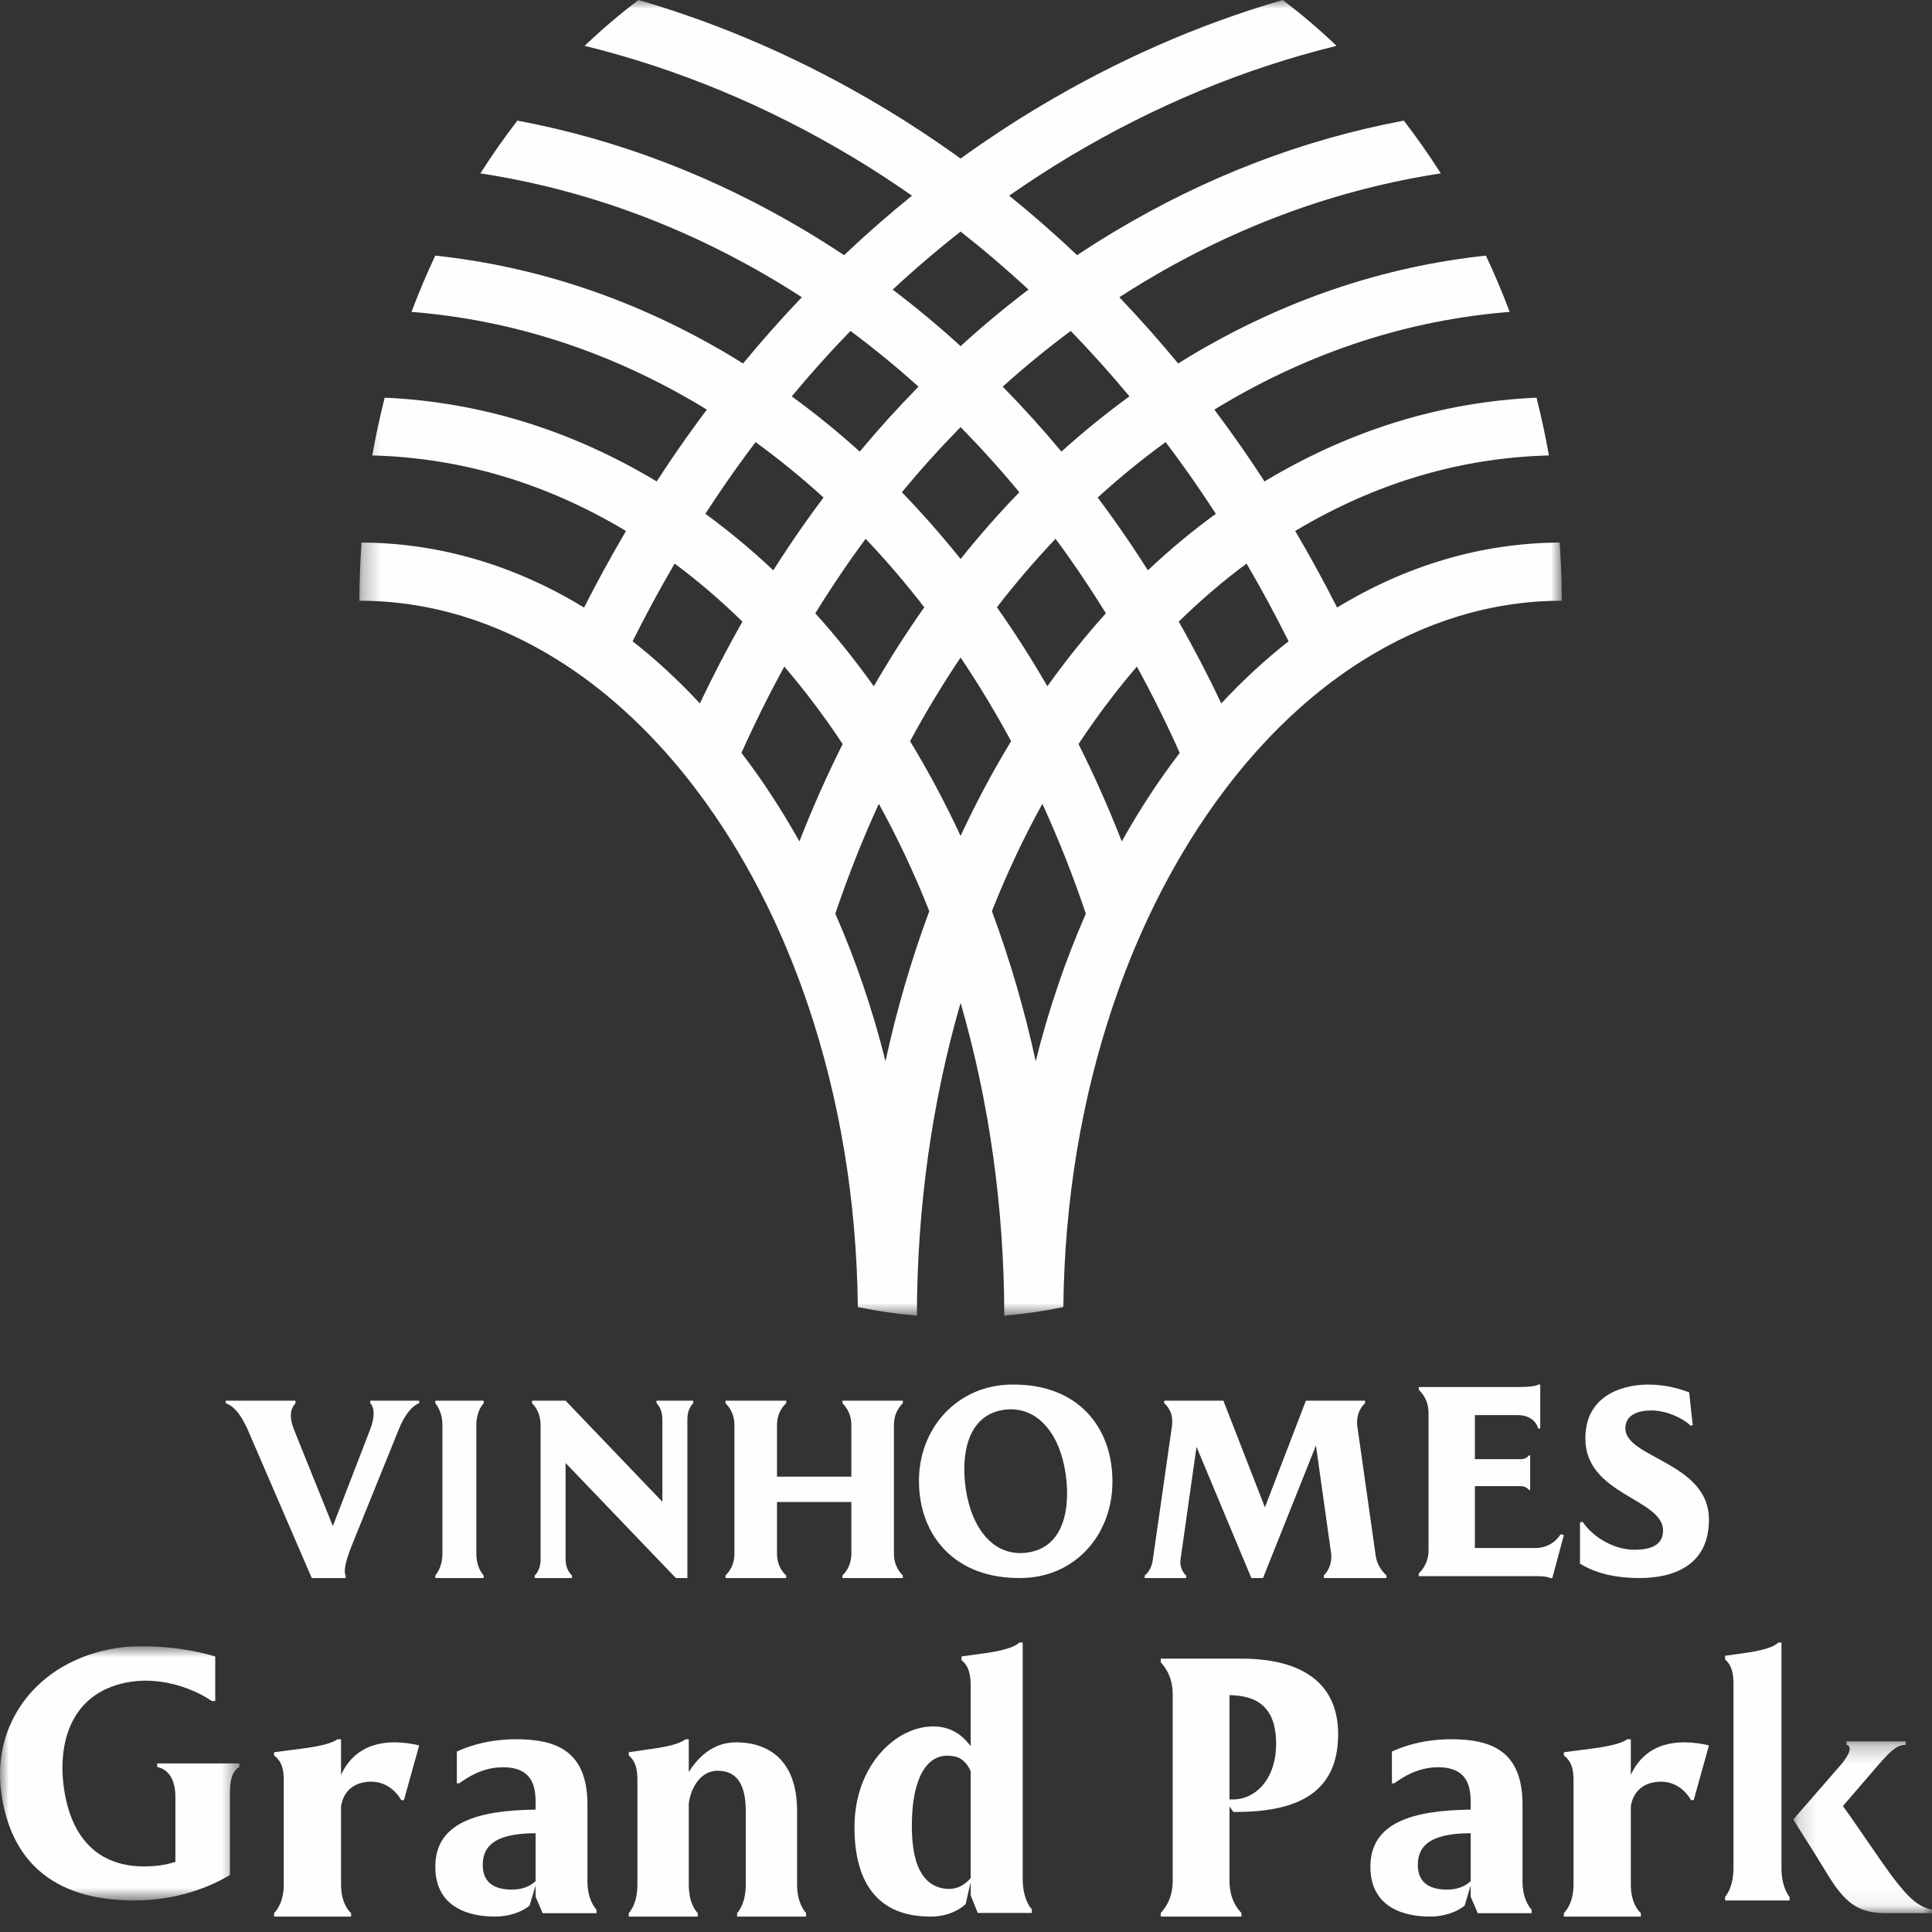 <?xml version="1.0" encoding="UTF-8"?> <svg xmlns="http://www.w3.org/2000/svg" width="109" height="109" viewBox="0 0 109 109" fill="none"><rect x="0" y="0" width="109" height="109" fill="#333333" stroke="none"/><mask id="mask0" maskUnits="userSpaceOnUse" x="20" y="0" width="69" height="75"><path fill-rule="evenodd" clip-rule="evenodd" d="M20.276 0H88.114V74.227H20.276V0Z" fill="white"></path></mask><g mask="url(#mask0)"><path fill-rule="evenodd" clip-rule="evenodd" d="M65.707 43.631C64.842 44.853 64.036 46.136 63.289 47.471C62.553 45.589 61.74 43.755 60.849 41.978C61.113 41.58 61.38 41.185 61.654 40.798C62.448 39.676 63.278 38.612 64.14 37.605C65.005 39.185 65.812 40.81 66.559 42.476C66.271 42.854 65.986 43.237 65.707 43.631ZM58.432 59.872C57.798 56.954 56.97 54.123 55.962 51.405C56.795 49.302 57.744 47.278 58.808 45.35C59.725 47.35 60.545 49.42 61.262 51.548C60.106 54.18 59.159 56.968 58.432 59.872ZM49.958 59.872C49.232 56.968 48.284 54.181 47.127 51.548C47.845 49.42 48.665 47.35 49.582 45.35C50.646 47.278 51.596 49.302 52.429 51.405C51.42 54.123 50.592 56.955 49.958 59.872ZM42.683 43.631C42.404 43.237 42.119 42.854 41.831 42.476C42.578 40.81 43.385 39.185 44.25 37.605C45.112 38.612 45.941 39.676 46.736 40.798C47.01 41.185 47.277 41.58 47.541 41.978C46.65 43.755 45.837 45.589 45.101 47.471C44.353 46.137 43.548 44.853 42.683 43.631ZM35.69 36.181C36.436 34.687 37.226 33.224 38.062 31.797C39.39 32.782 40.666 33.875 41.886 35.072C41.034 36.572 40.234 38.11 39.486 39.685C38.277 38.383 37.009 37.213 35.69 36.181ZM41.389 26.632C41.795 26.059 42.208 25.499 42.627 24.943C43.95 25.903 45.228 26.946 46.46 28.07C46.116 28.529 45.777 28.993 45.443 29.465C44.816 30.349 44.213 31.255 43.628 32.176C42.401 31.018 41.122 29.955 39.795 28.988C40.312 28.19 40.843 27.404 41.389 26.632ZM47.981 18.671C49.301 19.651 50.581 20.699 51.819 21.815C50.675 22.979 49.571 24.2 48.506 25.478C47.272 24.364 45.991 23.325 44.669 22.362C45.736 21.079 46.84 19.848 47.981 18.671ZM54.195 13.065C55.51 14.098 56.788 15.189 58.027 16.339C56.709 17.336 55.433 18.402 54.195 19.527C52.957 18.402 51.681 17.336 50.363 16.339C51.602 15.189 52.88 14.098 54.195 13.065ZM63.721 22.362C62.398 23.325 61.118 24.364 59.884 25.478C58.819 24.2 57.714 22.979 56.572 21.815C57.809 20.699 59.089 19.651 60.409 18.671C61.55 19.848 62.654 21.079 63.721 22.362ZM56.244 34.262C57.298 32.898 58.401 31.609 59.552 30.398C59.785 30.714 60.017 31.031 60.246 31.354C60.992 32.409 61.707 33.492 62.393 34.601C61.237 35.882 60.136 37.256 59.091 38.718C58.202 37.18 57.254 35.693 56.244 34.262ZM54.195 37.097C55.214 38.609 56.163 40.186 57.045 41.816C56.005 43.524 55.055 45.31 54.195 47.163C53.335 45.31 52.385 43.524 51.345 41.816C52.227 40.186 53.176 38.609 54.195 37.097ZM54.195 31.539C53.136 30.214 52.031 28.958 50.882 27.773C51.944 26.485 53.05 25.261 54.195 24.096C55.339 25.261 56.446 26.485 57.508 27.773C56.358 28.958 55.254 30.214 54.195 31.539ZM48.144 31.354C48.373 31.031 48.605 30.714 48.838 30.398C49.989 31.609 51.092 32.898 52.146 34.262C51.136 35.693 50.188 37.18 49.299 38.718C48.254 37.256 47.153 35.882 45.997 34.601C46.682 33.492 47.398 32.409 48.144 31.354ZM67 26.632C67.547 27.404 68.077 28.19 68.595 28.988C67.268 29.955 65.988 31.018 64.762 32.176C64.177 31.255 63.573 30.349 62.947 29.465C62.613 28.993 62.273 28.529 61.93 28.07C63.161 26.946 64.44 25.903 65.763 24.943C66.181 25.498 66.595 26.059 67 26.632ZM72.7 36.181C71.381 37.213 70.113 38.383 68.904 39.685C68.156 38.11 67.356 36.572 66.504 35.072C67.724 33.874 69 32.782 70.329 31.797C71.164 33.224 71.954 34.687 72.7 36.181ZM70.37 42.98C71.553 41.594 72.814 40.341 74.145 39.241C75.026 38.514 75.938 37.855 76.875 37.265C80.32 35.098 84.121 33.892 88.114 33.892C88.111 32.787 88.07 31.693 87.993 30.61C83.591 30.633 79.338 31.896 75.438 34.278C74.692 32.807 73.903 31.366 73.073 29.958C73.088 29.949 73.104 29.939 73.119 29.929C77.614 27.243 82.411 25.822 87.387 25.696C87.192 24.591 86.957 23.504 86.687 22.436C81.355 22.674 76.224 24.242 71.417 27.116C71.391 27.131 71.367 27.147 71.341 27.163C70.809 26.343 70.264 25.536 69.702 24.742C69.312 24.19 68.914 23.648 68.512 23.112C68.629 23.04 68.745 22.965 68.864 22.895C74.001 19.824 79.476 18.05 85.174 17.596C84.765 16.511 84.317 15.453 83.832 14.421C78.012 15.043 72.421 16.937 67.161 20.081C66.928 20.22 66.699 20.365 66.469 20.508C65.4 19.211 64.293 17.966 63.151 16.77C63.633 16.459 64.117 16.154 64.607 15.861C69.888 12.704 75.476 10.671 81.287 9.782C80.632 8.75 79.935 7.757 79.201 6.805C73.535 7.867 68.08 9.954 62.905 13.047C62.183 13.479 61.473 13.931 60.77 14.397C59.53 13.222 58.251 12.102 56.935 11.039C58.051 10.263 59.188 9.522 60.351 8.826C65.161 5.951 70.195 3.868 75.406 2.586C74.436 1.661 73.421 0.796 72.367 0C67.637 1.374 63.053 3.38 58.649 6.013C57.124 6.924 55.64 7.904 54.195 8.946C52.749 7.904 51.266 6.924 49.741 6.013C45.337 3.38 40.753 1.374 36.023 0C34.968 0.796 33.955 1.661 32.984 2.586C38.195 3.868 43.228 5.951 48.039 8.826C49.202 9.522 50.339 10.263 51.454 11.039C50.139 12.102 48.86 13.222 47.62 14.397C46.917 13.931 46.207 13.479 45.485 13.047C40.309 9.953 34.855 7.867 29.189 6.805C28.455 7.757 27.759 8.75 27.103 9.782C32.914 10.671 38.502 12.704 43.783 15.861C44.273 16.154 44.758 16.459 45.239 16.769C44.097 17.966 42.99 19.211 41.921 20.508C41.691 20.365 41.461 20.22 41.229 20.081C35.969 16.937 30.378 15.043 24.558 14.421C24.073 15.453 23.625 16.511 23.216 17.596C28.914 18.05 34.388 19.824 39.527 22.895C39.645 22.965 39.761 23.04 39.878 23.112C39.476 23.648 39.078 24.191 38.688 24.742C38.126 25.536 37.581 26.343 37.049 27.163C37.024 27.147 36.999 27.131 36.973 27.116C32.166 24.242 27.035 22.674 21.703 22.436C21.433 23.504 21.198 24.591 21.003 25.696C25.979 25.822 30.776 27.243 35.271 29.929C35.286 29.939 35.302 29.949 35.317 29.958C34.487 31.366 33.698 32.807 32.952 34.278C29.051 31.896 24.799 30.633 20.397 30.61C20.321 31.693 20.279 32.787 20.276 33.892C24.27 33.892 28.07 35.098 31.515 37.265C32.452 37.855 33.364 38.514 34.245 39.242C35.575 40.341 36.837 41.594 38.02 42.98C38.836 43.936 39.612 44.957 40.349 46.036C41.545 47.79 42.633 49.699 43.593 51.741C44.343 53.336 45.016 55.012 45.604 56.758C47.34 61.909 48.336 67.667 48.397 73.744C48.407 73.746 48.419 73.749 48.43 73.751C49.505 73.97 50.598 74.129 51.705 74.225C51.713 74.225 51.722 74.226 51.73 74.227C51.74 68.098 52.588 62.131 54.195 56.578C55.803 62.131 56.65 68.098 56.66 74.227C56.668 74.226 56.677 74.225 56.685 74.225C57.792 74.129 58.885 73.97 59.96 73.751C59.971 73.749 59.982 73.746 59.993 73.744C60.054 67.667 61.05 61.909 62.786 56.758C63.374 55.012 64.046 53.336 64.797 51.741C65.757 49.699 66.845 47.79 68.042 46.035C68.777 44.957 69.555 43.936 70.37 42.98Z" fill="#FEFEFE"></path></g><mask id="mask1" maskUnits="userSpaceOnUse" x="0" y="92" width="14" height="16"><path fill-rule="evenodd" clip-rule="evenodd" d="M0 92.883H13.505V107.222H0V92.883Z" fill="white"></path></mask><g mask="url(#mask1)"><path fill-rule="evenodd" clip-rule="evenodd" d="M8.87 99.687C9.482 99.825 9.896 100.359 9.896 101.388V105.047C9.442 105.185 9.009 105.264 8.594 105.284C5.734 105.482 3.978 103.88 3.584 100.715C3.268 98.104 4.136 95.375 7.391 94.88C9.245 94.604 11.04 95.336 11.947 95.968H12.144V93.457C11.198 93.16 9.659 92.883 8.18 92.883C7.786 92.883 7.43 92.883 7.016 92.923C2.341 93.437 -0.499 97.036 0.073 101.15C0.585 104.868 2.874 107.222 7.588 107.222C9.975 107.222 11.888 106.451 12.973 105.778V101.091C12.973 100.201 13.23 99.845 13.505 99.687V99.489H8.87V99.687Z" fill="#FEFEFE"></path></g><path fill-rule="evenodd" clip-rule="evenodd" d="M19.241 100.134V98.125H19.031C18.905 98.241 18.402 98.493 16.932 98.666L15.463 98.859V99.033C15.589 99.168 16.009 99.381 16.009 100.404V106.315C16.009 107.339 15.589 107.802 15.463 107.937V108.13H19.808V107.937C19.661 107.802 19.241 107.339 19.241 106.315V101.911C19.367 101.08 19.955 100.52 20.941 100.52C21.76 100.52 22.327 101.023 22.642 101.563H22.788L23.649 98.473C23.271 98.376 22.725 98.299 22.264 98.299C20.501 98.299 19.661 99.226 19.241 100.134Z" fill="#FEFEFE"></path><path fill-rule="evenodd" clip-rule="evenodd" d="M30.218 106.126C29.913 106.435 29.439 106.608 28.888 106.608C27.825 106.608 27.236 106.164 27.236 105.22C27.236 104.294 27.73 103.427 30.218 103.427V106.126ZM33.142 101.807C33.142 98.78 31.376 98.125 29.116 98.125C27.331 98.125 26.154 98.645 25.774 98.819V100.612H25.907C26.363 100.284 27.217 99.705 28.375 99.705C30.218 99.705 30.218 101.055 30.218 101.807V102.096C26.97 102.135 24.559 102.809 24.559 105.316C24.559 107.687 26.572 108.13 27.92 108.13C28.717 108.13 29.42 107.88 29.875 107.514L30.218 106.376V107.013L30.616 107.938H33.655V107.745C33.541 107.61 33.142 107.148 33.142 106.126V101.807Z" fill="#FEFEFE"></path><path fill-rule="evenodd" clip-rule="evenodd" d="M44.971 102.182C44.971 99.227 43.279 98.299 41.529 98.299C40.194 98.299 39.348 99.188 38.859 99.98V98.125H38.671C38.539 98.242 38.106 98.493 36.79 98.666L35.474 98.859V99.033C35.587 99.168 35.962 99.381 35.962 100.404V106.315C35.962 107.339 35.587 107.802 35.474 107.937V108.13H39.367V107.937C39.235 107.802 38.859 107.339 38.859 106.315V101.737C38.991 100.791 39.573 99.902 40.477 99.902C41.492 99.902 42.075 100.559 42.075 102.182V106.315C42.075 107.339 41.699 107.802 41.586 107.937V108.13H45.479V107.937C45.366 107.802 44.971 107.339 44.971 106.315V102.182Z" fill="#FEFEFE"></path><path fill-rule="evenodd" clip-rule="evenodd" d="M54.764 105.96C54.383 106.394 53.944 106.621 53.334 106.559C51.772 106.373 51.334 104.616 51.467 102.28C51.6 100.171 52.382 98.725 53.944 99.117C54.326 99.221 54.593 99.552 54.764 99.923V105.96ZM57.699 92.668H57.508C57.375 92.812 56.937 93.081 55.602 93.267L54.249 93.453V93.66C54.383 93.805 54.764 94.011 54.764 95.107V98.518C54.383 98.001 53.754 97.402 52.648 97.402C50.552 97.402 48.208 99.593 48.208 103.087C48.208 106.27 49.561 108.131 52.496 108.131C53.506 108.131 54.173 107.717 54.478 107.428L54.764 106.187V106.932L55.164 107.924H58.214V107.717C58.08 107.573 57.699 107.077 57.699 105.981V92.668Z" fill="#FEFEFE"></path><path fill-rule="evenodd" clip-rule="evenodd" d="M69.583 101.52H69.366V95.637C70.888 95.657 71.996 96.281 71.996 98.381C71.996 100.398 70.809 101.52 69.583 101.52ZM70.038 93.578H65.49V93.786C65.608 93.931 66.162 94.472 66.162 95.595V106.115C66.162 107.238 65.608 107.778 65.49 107.924V108.132H70.038V107.924C69.9 107.778 69.366 107.238 69.366 106.115V101.915L69.584 102.227H69.722C73.202 102.227 75.496 101.146 75.496 97.84C75.496 94.93 73.42 93.578 70.038 93.578Z" fill="#FEFEFE"></path><path fill-rule="evenodd" clip-rule="evenodd" d="M82.974 106.126C82.67 106.435 82.195 106.608 81.644 106.608C80.581 106.608 79.992 106.164 79.992 105.22C79.992 104.294 80.486 103.427 82.974 103.427V106.126ZM85.898 101.807C85.898 98.78 84.132 98.125 81.872 98.125C80.087 98.125 78.91 98.645 78.53 98.819V100.612H78.663C79.119 100.284 79.973 99.705 81.132 99.705C82.974 99.705 82.974 101.055 82.974 101.807V102.096C79.726 102.135 77.315 102.809 77.315 105.316C77.315 107.687 79.328 108.13 80.676 108.13C81.474 108.13 82.176 107.88 82.632 107.514L82.974 106.376V107.013L83.373 107.938H86.411V107.745C86.297 107.61 85.898 107.148 85.898 106.126V101.807Z" fill="#FEFEFE"></path><path fill-rule="evenodd" clip-rule="evenodd" d="M92.008 100.134V98.125H91.798C91.672 98.241 91.169 98.493 89.699 98.666L88.23 98.859V99.033C88.356 99.168 88.775 99.381 88.775 100.404V106.315C88.775 107.339 88.356 107.802 88.23 107.937V108.13H92.575V107.937C92.427 107.802 92.008 107.339 92.008 106.315V101.911C92.134 101.08 92.722 100.52 93.709 100.52C94.527 100.52 95.094 101.023 95.409 101.563H95.555L96.416 98.473C96.038 98.376 95.493 98.299 95.031 98.299C93.267 98.299 92.427 99.226 92.008 100.134Z" fill="#FEFEFE"></path><mask id="mask2" maskUnits="userSpaceOnUse" x="101" y="98" width="8" height="10"><path fill-rule="evenodd" clip-rule="evenodd" d="M101.171 98.244H109V107.937H101.171V98.244Z" fill="white"></path></mask><g mask="url(#mask2)"><path fill-rule="evenodd" clip-rule="evenodd" d="M106.177 105.062C105.107 103.527 104.447 102.537 103.973 101.896L106.013 99.526C106.795 98.633 107.063 98.457 107.517 98.438V98.244H104.179V98.438C104.385 98.477 104.55 98.768 103.808 99.623L101.171 102.653C102.345 104.499 102.675 105.043 103.067 105.684C104.117 107.432 104.879 107.937 106.425 107.937H109V107.742C108.155 107.548 107.579 107.063 106.177 105.062Z" fill="#FEFEFE"></path></g><path fill-rule="evenodd" clip-rule="evenodd" d="M100.507 92.668H100.331C100.208 92.806 99.804 93.062 98.573 93.24L97.326 93.417V93.614C97.431 93.752 97.8 93.95 97.8 94.995V105.368C97.8 106.413 97.431 106.886 97.326 107.024V107.221H100.964V107.024C100.858 106.886 100.507 106.413 100.507 105.368V92.668Z" fill="#FEFEFE"></path><path fill-rule="evenodd" clip-rule="evenodd" d="M20.89 79.167C21.146 79.425 21.146 79.982 20.875 80.668L18.779 86.1L16.608 80.711C16.262 79.868 16.428 79.425 16.669 79.167V79.024H12.734V79.167C13.292 79.368 13.639 79.939 13.955 80.611L17.589 89.03H19.503V88.887C19.428 88.772 19.367 88.373 19.85 87.186L22.488 80.668C22.79 79.896 23.212 79.325 23.649 79.167V79.024H20.89V79.167Z" fill="#FEFEFE"></path><path fill-rule="evenodd" clip-rule="evenodd" d="M24.559 88.887V89.03H27.288V88.887C27.205 88.787 26.874 88.415 26.874 87.643V80.411C26.874 79.639 27.205 79.267 27.288 79.167V79.024H24.559V79.167C24.63 79.267 24.96 79.639 24.96 80.411V87.643C24.96 88.415 24.63 88.787 24.559 88.887Z" fill="#FEFEFE"></path><path fill-rule="evenodd" clip-rule="evenodd" d="M31.91 79.024H30.016V79.167C30.113 79.267 30.5 79.639 30.5 80.411V88C30.5 88.515 30.251 88.816 30.168 88.887V89.03H32.27V88.887C32.187 88.816 31.91 88.515 31.91 88V82.54L38.131 89.03H38.78V80.054C38.78 79.539 39.029 79.239 39.112 79.167V79.024H37.039V79.167C37.122 79.239 37.37 79.539 37.37 80.054V84.728L31.91 79.024Z" fill="#FEFEFE"></path><path fill-rule="evenodd" clip-rule="evenodd" d="M47.528 88.887V89.03H50.937V88.887C50.848 88.787 50.433 88.415 50.433 87.643V80.411C50.433 79.639 50.848 79.267 50.937 79.167V79.024H47.528V79.167C47.617 79.267 48.032 79.639 48.032 80.411V83.312H43.837V80.411C43.837 79.639 44.252 79.267 44.356 79.167V79.024H40.931V79.167C41.021 79.267 41.435 79.639 41.435 80.411V87.643C41.435 88.415 41.021 88.787 40.931 88.887V89.03H44.356V88.887C44.252 88.787 43.837 88.415 43.837 87.643V84.742H48.032V87.643C48.032 88.415 47.617 88.787 47.528 88.887Z" fill="#FEFEFE"></path><path fill-rule="evenodd" clip-rule="evenodd" d="M58.022 87.584C56.069 87.9 54.806 86.214 54.489 84.001C54.202 82.075 54.576 79.877 56.586 79.546C58.539 79.245 59.803 80.93 60.119 83.143C60.406 85.07 60.032 87.268 58.022 87.584ZM57.06 78.115C53.987 78.146 51.804 80.614 51.847 83.624C51.876 86.65 53.886 89.088 57.62 89.028C60.693 88.998 62.804 86.53 62.761 83.504C62.732 80.494 60.794 78.055 57.06 78.115Z" fill="#FEFEFE"></path><path fill-rule="evenodd" clip-rule="evenodd" d="M66.924 88.887C66.832 88.816 66.541 88.501 66.602 88L67.505 81.625L70.599 89.03H71.257L74.243 81.554L75.101 87.643C75.177 88.386 74.779 88.787 74.687 88.887V89.03H78.224V88.887C78.133 88.787 77.673 88.415 77.596 87.643L76.571 80.411C76.509 79.639 76.908 79.267 77.015 79.167V79.024H73.677L71.364 85.042L69.022 79.024H65.683V79.167C65.79 79.267 66.204 79.611 66.127 80.411L65.04 88C64.979 88.515 64.688 88.816 64.581 88.887V89.03H66.924V88.887Z" fill="#FEFEFE"></path><path fill-rule="evenodd" clip-rule="evenodd" d="M86.606 87.338H83.211V83.847H85.81C86.021 83.847 86.183 83.954 86.264 84.06H86.329V82.109H86.264C86.183 82.216 86.021 82.323 85.81 82.323H83.211V79.838H85.615C86.541 79.838 86.752 80.463 86.784 80.6H86.898V78.115H86.784C86.606 78.268 85.615 78.252 85.615 78.252H80.044V78.405C80.141 78.512 80.596 78.908 80.596 79.731V87.445C80.596 88.268 80.141 88.664 80.044 88.771V88.923H86.606C86.606 88.923 87.255 88.908 87.45 89.03H87.58L88.23 86.606L88.051 86.561C87.97 86.667 87.564 87.338 86.606 87.338Z" fill="#FEFEFE"></path><path fill-rule="evenodd" clip-rule="evenodd" d="M91.7 80.584C91.7 79.786 92.481 79.575 93.161 79.575C94.101 79.575 95.056 80.088 95.374 80.433L95.505 80.404C95.461 80.102 95.302 78.552 95.302 78.552C94.781 78.371 94.043 78.115 92.973 78.115C91.903 78.115 89.443 78.507 89.443 81.156C89.443 84.348 93.826 84.544 93.826 86.35C93.826 87.088 93.277 87.434 92.206 87.434C91.107 87.434 89.906 86.772 89.284 85.854L89.139 85.899V88.217C89.747 88.593 90.76 89.03 92.51 89.03C94.347 89.03 96.416 88.368 96.416 85.733C96.416 82.496 91.7 82.27 91.7 80.584Z" fill="#FEFEFE"></path></svg> 